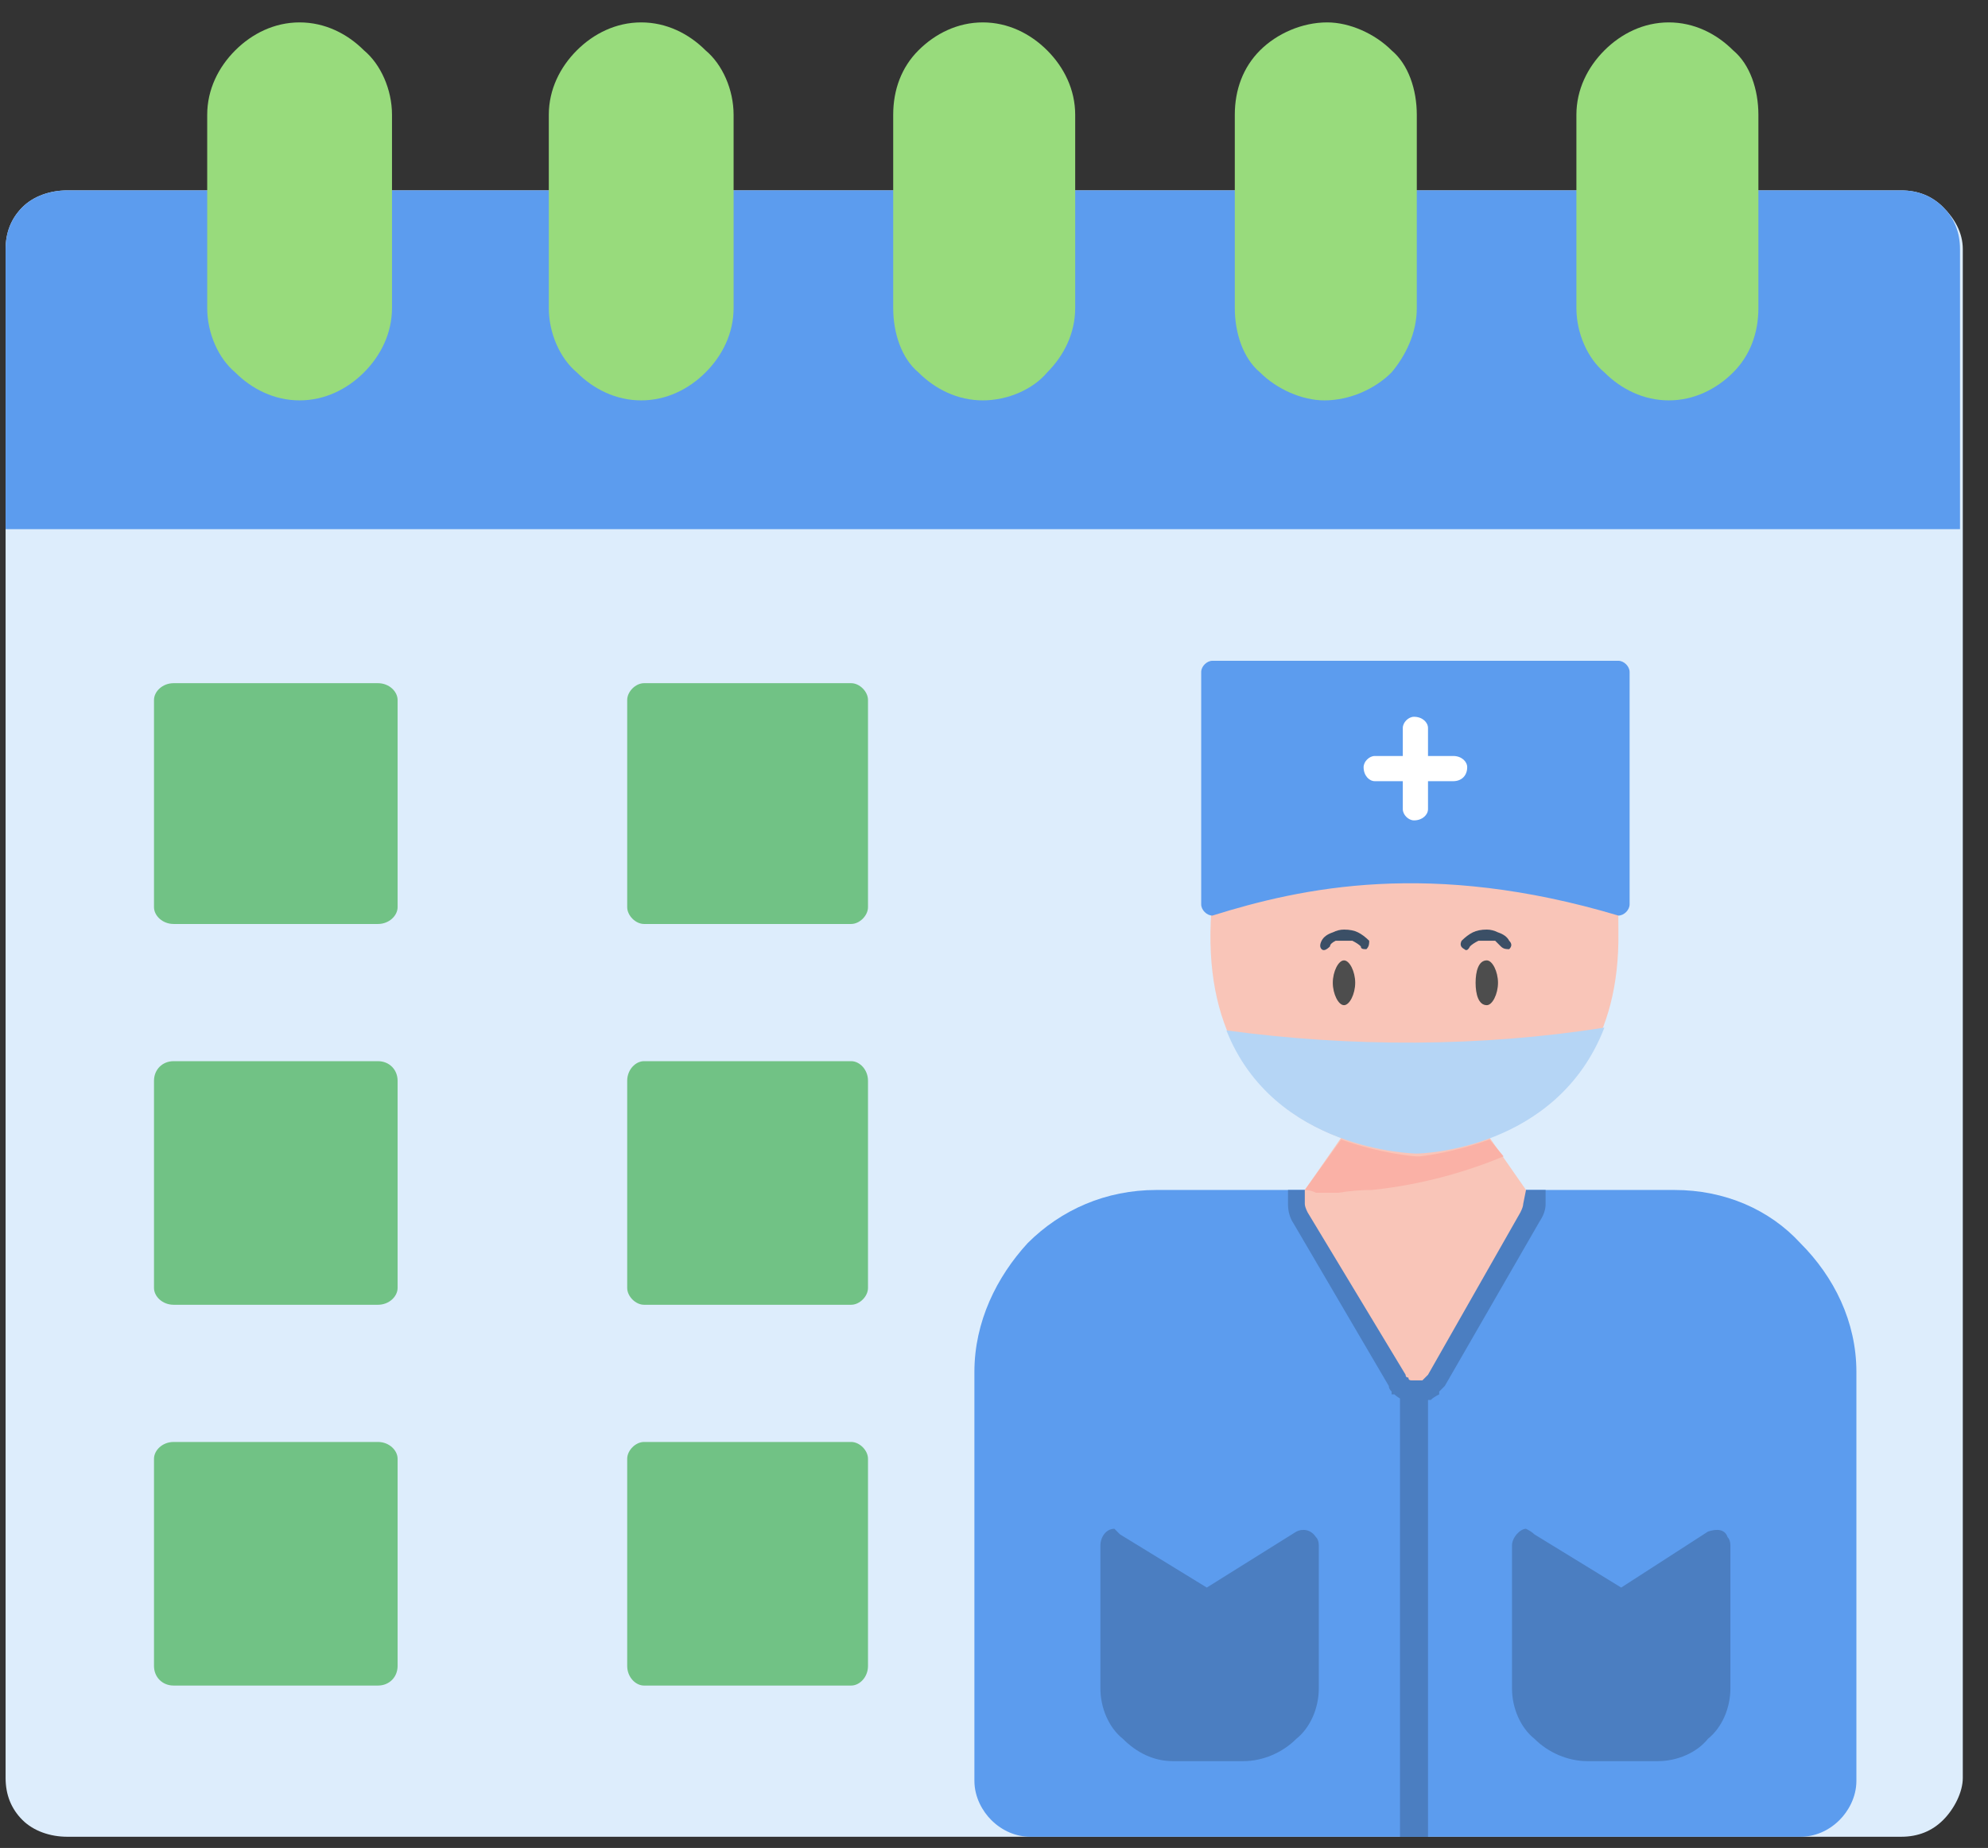 <svg version="1.2" xmlns="http://www.w3.org/2000/svg" viewBox="0 0 71 66" width="71" height="66"><rect x="0" y="0" width="71" height="66" fill="#333333" stroke="none"/><style>.a{fill:#ddedfc}.b{fill:#71c285}.c{fill:#5c9cee}.d{fill:#98db7c}.e{fill:#4b7ec1}.f{fill:#f9c5b8}.g{fill:#b5d5f5}.h{fill:#fab1a6}.i{fill:#3b4f66}.j{fill:#4d4d4d}.k{fill:#fff}</style><path fill-rule="evenodd" class="a" d="m67.9 6.8c0.6 0 1.1 0.2 1.5 0.6 0.4 0.4 0.7 0.9 0.7 1.5v54.6c0 0.5-0.3 1.1-0.7 1.5-0.4 0.4-0.9 0.6-1.5 0.6h-65.5c-0.6 0-1.2-0.2-1.6-0.6-0.4-0.4-0.6-0.9-0.6-1.5v-54.6c0-0.6 0.2-1.1 0.6-1.5 0.4-0.4 1-0.6 1.6-0.6z"/><path fill-rule="evenodd" class="b" d="m6.2 37.9h7.3c0.4 0 0.7 0.3 0.7 0.7v7.4c0 0.3-0.3 0.6-0.7 0.6h-7.3c-0.4 0-0.7-0.3-0.7-0.6v-7.4c0-0.4 0.3-0.7 0.7-0.7z"/><path fill-rule="evenodd" class="b" d="m23 37.9h7.4c0.3 0 0.6 0.3 0.6 0.7v7.4c0 0.3-0.3 0.6-0.6 0.6h-7.4c-0.3 0-0.6-0.3-0.6-0.6v-7.4c0-0.4 0.3-0.7 0.6-0.7z"/><path fill-rule="evenodd" class="b" d="m6.2 51.5h7.3c0.4 0 0.7 0.3 0.7 0.6v7.4c0 0.4-0.3 0.7-0.7 0.7h-7.3c-0.4 0-0.7-0.3-0.7-0.7v-7.4c0-0.3 0.3-0.6 0.7-0.6z"/><path fill-rule="evenodd" class="b" d="m23 51.5h7.4c0.3 0 0.6 0.3 0.6 0.6v7.4c0 0.4-0.3 0.7-0.6 0.7h-7.4c-0.3 0-0.6-0.3-0.6-0.7v-7.4c0-0.3 0.3-0.6 0.6-0.6z"/><path fill-rule="evenodd" class="b" d="m23 24.4h7.4c0.3 0 0.6 0.3 0.6 0.6v7.4c0 0.3-0.3 0.6-0.6 0.6h-7.4c-0.3 0-0.6-0.3-0.6-0.6v-7.4c0-0.3 0.3-0.6 0.6-0.6z"/><path fill-rule="evenodd" class="b" d="m6.2 24.4h7.3c0.4 0 0.7 0.3 0.7 0.6v7.4c0 0.3-0.3 0.6-0.7 0.6h-7.3c-0.4 0-0.7-0.3-0.7-0.6v-7.4c0-0.3 0.3-0.6 0.7-0.6z"/><path fill-rule="evenodd" class="c" d="m67.9 6.8h-65.5c-0.6 0-1.2 0.2-1.6 0.6-0.4 0.4-0.6 0.9-0.6 1.5v10h69.8v-10c0-0.6-0.2-1.1-0.6-1.5-0.4-0.4-0.9-0.6-1.5-0.6z"/><path fill-rule="evenodd" class="d" d="m10.7 0.8c0.9 0 1.7 0.4 2.3 1 0.6 0.5 1 1.4 1 2.3v6.9c0 0.9-0.4 1.7-1 2.3-0.6 0.6-1.4 1-2.3 1-0.9 0-1.7-0.4-2.3-1-0.6-0.5-1-1.4-1-2.3v-6.9c0-0.9 0.4-1.7 1-2.3 0.6-0.6 1.4-1 2.3-1z"/><path fill-rule="evenodd" class="d" d="m22.9 0.8c0.9 0 1.7 0.4 2.3 1 0.6 0.5 1 1.4 1 2.3v6.9c0 0.9-0.4 1.7-1 2.3-0.6 0.6-1.4 1-2.3 1-0.9 0-1.7-0.4-2.3-1-0.6-0.5-1-1.4-1-2.3v-6.9c0-0.9 0.4-1.7 1-2.3 0.6-0.6 1.4-1 2.3-1z"/><path fill-rule="evenodd" class="d" d="m35.1 0.8c0.9 0 1.7 0.4 2.3 1 0.6 0.6 1 1.4 1 2.3v6.9c0 0.9-0.4 1.7-1 2.3-0.5 0.6-1.4 1-2.3 1-0.9 0-1.7-0.4-2.3-1-0.6-0.5-0.9-1.4-0.9-2.3v-6.9c0-0.9 0.3-1.7 0.9-2.3 0.6-0.6 1.4-1 2.3-1z"/><path fill-rule="evenodd" class="d" d="m47.4 0.8c0.8 0 1.7 0.4 2.3 1 0.6 0.5 0.9 1.4 0.9 2.3v6.9c0 0.9-0.4 1.7-0.9 2.3-0.6 0.6-1.5 1-2.4 1-0.8 0-1.7-0.4-2.3-1-0.6-0.5-0.9-1.4-0.9-2.3v-6.9c0-0.9 0.3-1.7 0.9-2.3 0.6-0.6 1.5-1 2.4-1z"/><path fill-rule="evenodd" class="d" d="m59.6 0.8c0.9 0 1.7 0.4 2.3 1 0.6 0.5 0.9 1.4 0.9 2.3v6.9c0 0.9-0.3 1.7-0.9 2.3-0.6 0.6-1.4 1-2.3 1-0.9 0-1.7-0.4-2.3-1-0.6-0.5-1-1.4-1-2.3v-6.9c0-0.9 0.4-1.7 1-2.3 0.6-0.6 1.4-1 2.3-1z"/><path fill-rule="evenodd" class="c" d="m54 42.5h4.1 1.7c1.8 0 3.4 0.7 4.5 1.9 1.2 1.2 2 2.8 2 4.6v14.6c0 0.6-0.3 1.1-0.6 1.4-0.4 0.4-0.9 0.6-1.4 0.6h-27.5c-0.5 0-1-0.2-1.4-0.6-0.3-0.3-0.6-0.8-0.6-1.4v-14.6c0-1.8 0.8-3.4 1.9-4.6 1.2-1.2 2.8-1.9 4.6-1.9h2.9 2.8z"/><path fill-rule="evenodd" class="e" d="m51 65.6h-1v-16.6c0-0.3 0.3-0.5 0.5-0.5 0.3 0 0.5 0.2 0.5 0.5v16.6z"/><path fill-rule="evenodd" class="e" d="m54 42.5h1.2v0.5q0 0.3-0.2 0.6l-3.4 5.9q-0.1 0.1-0.2 0.2 0 0 0 0.1 0 0 0 0 0 0 0 0-0.2 0.1-0.3 0.2c-0.1 0 0 0 0 0h-0.1q0 0 0 0-0.2 0.1-0.4 0.1 0 0 0 0c0 0 0 0 0 0h-0.1q-0.2 0-0.4-0.1 0 0 0 0 0 0 0 0-0.2-0.1-0.3-0.2h-0.1v-0.1q-0.1-0.1-0.1-0.2l-3.4-5.8q-0.2-0.3-0.2-0.7 0-0.3 0-0.5h1.1z"/><path class="f" d="m54.4 43q0 0.1-0.1 0.3l-3.3 5.8q-0.1 0.1-0.1 0.1-0.1 0.1-0.1 0.1-0.1 0-0.2 0-0.1 0-0.2 0-0.1 0-0.1-0.1-0.1 0-0.1-0.1l-3.5-5.8q-0.1-0.2-0.1-0.3c0-0.1 0-0.5 0-0.5l1.6-2.3c0.1-0.3 0.4-0.4 0.7-0.2 2 1.1 1.8 0.9 3.4 0 0.2-0.1 0.5 0 0.6 0.2l1.6 2.3z"/><path class="f" d="m56.7 31.4c0-3.5-10.9-2.9-12.9 0.2-0.3 0-0.5 0.2-0.5 0.5-0.9 8.9 7.1 9.1 7.3 9.1 0 0 7.3-0.2 7.2-7.9 0-7.8-1.1-1.9-1.1-1.9z"/><path fill-rule="evenodd" class="g" d="m57.3 36.7c-1.7 4.4-6.6 4.5-6.7 4.5q0 0 0 0c-0.1 0-5.1-0.1-6.8-4.4 4.4 0.6 9.1 0.6 13.5-0.1z"/><path class="h" d="m50.6 41.3c-0.1 0-1.3-0.1-2.7-0.6l-1.3 1.8q0.2 0 0.4 0.1 0.4 0 0.8 0 0.6-0.1 1.2-0.1c1.9-0.2 3.5-0.7 4.7-1.2l-0.5-0.6c-1.4 0.5-2.5 0.6-2.5 0.6q-0.1 0-0.1 0z"/><path class="i" d="m47.5 33.8q-0.2 0.2-0.3 0.1-0.1-0.1 0-0.3 0.1-0.2 0.4-0.3 0.2-0.1 0.4-0.1 0.3 0 0.5 0.1 0.2 0.1 0.4 0.3c0 0.1 0 0.2-0.1 0.3-0.1 0-0.2 0-0.2-0.1q-0.1-0.1-0.3-0.2-0.1 0-0.3 0-0.1 0-0.3 0-0.2 0.1-0.2 0.2z"/><path fill-rule="evenodd" class="j" d="m48 35.9c-0.2 0-0.4-0.4-0.4-0.8 0-0.4 0.2-0.8 0.4-0.8 0.2 0 0.4 0.4 0.4 0.8 0 0.4-0.2 0.8-0.4 0.8z"/><path class="i" d="m52.5 33.8q-0.1 0.2-0.2 0.1-0.2-0.1-0.1-0.3 0.2-0.2 0.4-0.3 0.2-0.1 0.5-0.1 0.2 0 0.4 0.1 0.3 0.1 0.4 0.3c0.1 0.1 0.1 0.2 0 0.3-0.1 0-0.2 0-0.3-0.1q-0.1-0.1-0.2-0.2-0.1 0-0.3 0-0.2 0-0.3 0-0.2 0.1-0.3 0.2z"/><path fill-rule="evenodd" class="j" d="m53.1 35.9c-0.3 0-0.4-0.4-0.4-0.8 0-0.4 0.1-0.8 0.4-0.8 0.2 0 0.4 0.4 0.4 0.8 0 0.4-0.2 0.8-0.4 0.8z"/><path fill-rule="evenodd" class="c" d="m58.2 32.3c0 0.2-0.2 0.4-0.4 0.4-6.7-2-11.3-1-14.5 0-0.2 0-0.4-0.2-0.4-0.4v-8.3c0-0.2 0.2-0.4 0.4-0.4h14.5c0.2 0 0.4 0.2 0.4 0.4z"/><path fill-rule="evenodd" class="k" d="m50.1 26c0-0.2 0.2-0.4 0.4-0.4 0.3 0 0.5 0.2 0.5 0.4v2.9c0 0.2-0.2 0.4-0.5 0.4-0.2 0-0.4-0.2-0.4-0.4z"/><path fill-rule="evenodd" class="k" d="m51.9 27c0.3 0 0.5 0.2 0.5 0.4 0 0.3-0.2 0.5-0.5 0.5h-2.8c-0.2 0-0.4-0.2-0.4-0.5 0-0.2 0.2-0.4 0.4-0.4z"/><path fill-rule="evenodd" class="e" d="m54.8 54.8l3.1 1.9 3.1-2c0.3-0.1 0.6-0.1 0.7 0.2q0.1 0.1 0.1 0.3v5.1c0 0.7-0.3 1.4-0.8 1.8-0.4 0.5-1.1 0.8-1.8 0.8h-2.5c-0.7 0-1.4-0.3-1.9-0.8-0.5-0.4-0.8-1.1-0.8-1.8v-5.1c0-0.3 0.3-0.6 0.5-0.6q0.2 0.1 0.3 0.2z"/><path fill-rule="evenodd" class="e" d="m40 54.8l3.1 1.9 3.2-2c0.2-0.1 0.5-0.1 0.7 0.2q0.1 0.1 0.1 0.3v5.1c0 0.7-0.3 1.4-0.8 1.8-0.5 0.5-1.2 0.8-1.9 0.8h-2.5c-0.7 0-1.3-0.3-1.8-0.8-0.5-0.4-0.8-1.1-0.8-1.8v-5.1c0-0.3 0.2-0.6 0.5-0.6q0.1 0.1 0.2 0.2z"/></svg>